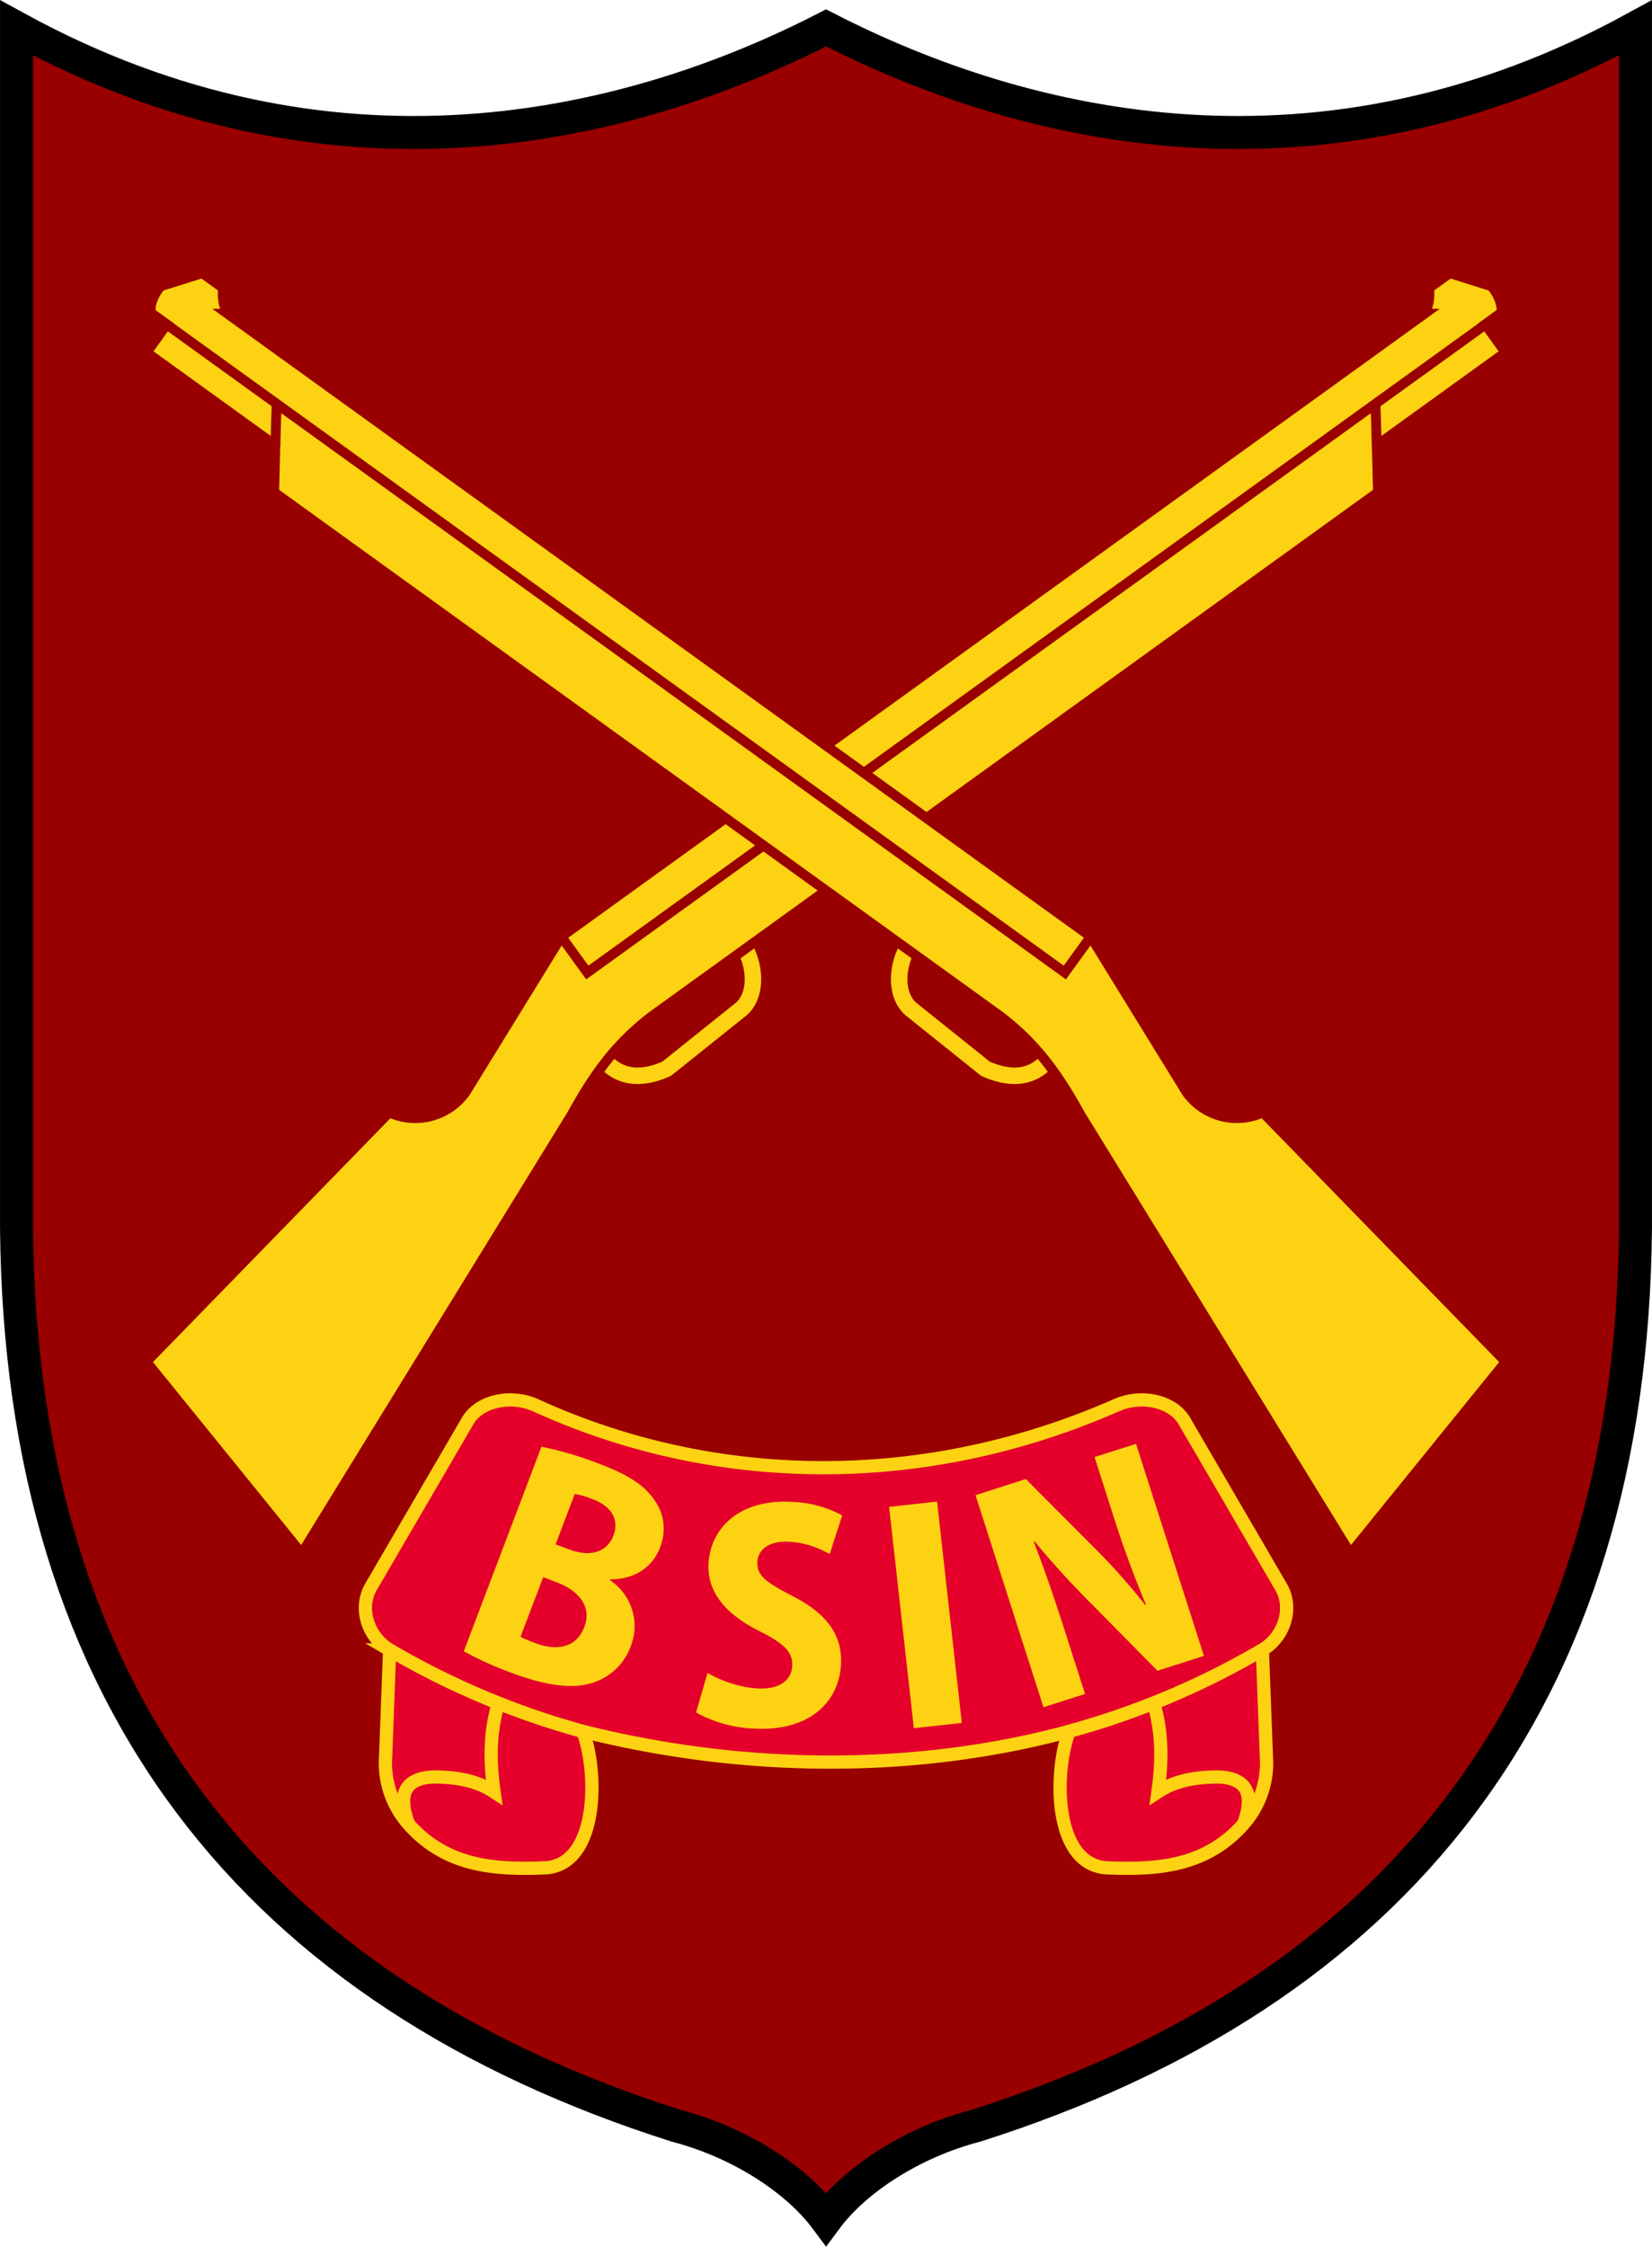 <svg xmlns="http://www.w3.org/2000/svg" xmlns:xlink="http://www.w3.org/1999/xlink" width="500" height="680" viewBox="0 0 132.29 179.92"><defs><path id="d" fill="#e4002b" d="M31.2 132.11a63.05 63.05 0 0 0 15.47 6.52c1.18 3 1.36 10.46-2.85 10.92-4.24.2-8.13-.1-11.13-3.52a7.38 7.38 0 0 1-1.83-4.88z" style="font-variation-settings:normal"/></defs><defs><path id="a" fill="none" stroke="#fcd213" stroke-width="1.32" d="M83.8 87.67c-1.41 1.49-3.21 1.3-4.88.56l-5.97-4.78c-1.21-1.04-1.19-3.22-.33-4.82" style="font-variation-settings:normal"/><path id="b" fill="#fcd213" d="m11.74 30.87 10.31 7.44-.1 3.76 58.16 41.96c2.86 2.19 4.6 4.6 6.39 7.85l21.64 35.16 12.44-15.35-19.45-19.97a4.95 4.95 0 0 1-6.1-1.6l-7.68-12.47-69.13-49.88a3.35 3.35 0 0 1-.35-2.05l-1.67-1.2-3.34 1.05c-.56.7-.85 1.4-.8 2.11l1.3.94z" style="font-variation-settings:normal"/><path id="c" fill="none" d="m13.35 28.63 71.92 51.89 2.08-2.87m-65.3-39.33.1-3.35" style="font-variation-settings:normal"/><path id="e" fill="none" d="M32.7 148.68c-.55-1.5-.96-3.65 2.06-3.75 1.9.02 3.44.31 4.8 1.2-.35-2.54-.35-4.76.35-7.12" style="font-variation-settings:normal"/></defs><path fill="none" stroke="#ee263a" stroke-width=".52" d="m110.24 35.68-.1-3.35" style="font-variation-settings:normal"/><path fill="#900" stroke="#000" stroke-width="2.64" d="M130.97 2.23V98.3c-.32 37.95-19.3 61.25-52.82 71.91-5.11 1.33-9.66 4.31-12 7.47-2.35-3.16-6.9-6.14-12.01-7.47-33.51-10.66-52.5-33.96-52.82-71.91V2.23c25.21 13.8 48.89 8.2 64.83 0 15.94 8.2 39.6 13.8 64.82 0z" style="font-variation-settings:normal"/><g stroke="#900"><use xlink:href="#a" width="100%" height="100%" stroke-width="1.32" style="font-variation-settings:normal" transform="matrix(-1 0 0 1 132.3 -2.65)"/><use xlink:href="#b" width="100%" height="100%" stroke-width=".79" style="font-variation-settings:normal" transform="matrix(-1 0 0 1 132.3 -2.65)"/><use xlink:href="#c" width="100%" height="100%" stroke-width=".79" style="font-variation-settings:normal" transform="matrix(-1 0 0 1 132.3 -2.65)"/><use xlink:href="#a" width="100%" height="100%" stroke-width="1.32" style="font-variation-settings:normal" transform="translate(0 -2.65)"/><use xlink:href="#b" width="100%" height="100%" stroke-width=".79" style="font-variation-settings:normal" transform="translate(0 -2.65)"/><use xlink:href="#c" width="100%" height="100%" stroke-width=".79" style="font-variation-settings:normal" transform="translate(0 -2.65)"/></g><g stroke="#fcd213" stroke-width="1.06"><use xlink:href="#d" style="font-variation-settings:normal"/><use xlink:href="#e" width="100%" height="100%" style="font-variation-settings:normal" transform="translate(0 -2.65)"/><path fill="#e4002b" d="M42.8 112.48c-2.1-.87-4.48-.2-5.34 1.28l-7.77 13.33c-.98 1.74-.2 4 1.51 5.02a64.2 64.2 0 0 0 15.47 6.52c13.16 3.3 26.86 3.27 38.95 0a64.21 64.21 0 0 0 15.47-6.52c1.71-1.01 2.5-3.28 1.51-5.02l-7.77-13.33c-.86-1.48-3.25-2.15-5.34-1.28-15.42 6.81-32.25 6.63-46.69 0z" style="font-variation-settings:normal"/><g transform="matrix(-1 0 0 1 132.29 0)"><use xlink:href="#d" style="font-variation-settings:normal"/><use xlink:href="#e" width="100%" height="100%" style="font-variation-settings:normal" transform="translate(0 -2.65)"/></g></g><path fill="#fcd213" d="M37.14 132.22a27.3 27.3 0 0 0 3.67 1.67c3.14 1.2 5.28 1.36 6.83.79a4.76 4.76 0 0 0 2.87-2.87 4.4 4.4 0 0 0-1.65-5.27l.03-.08c2.07 0 3.42-1.1 3.97-2.56.54-1.41.3-2.8-.53-3.89-.89-1.24-2.26-2.01-4.34-2.8a28.23 28.23 0 0 0-4.63-1.37zm8.88-12.59c.3.03.74.14 1.41.4 1.6.6 2.16 1.69 1.69 2.93-.49 1.28-1.8 1.77-3.56 1.1l-1.07-.4zm-2.52 6.65 1.11.43c1.68.64 2.82 1.89 2.18 3.57-.66 1.73-2.3 1.9-3.91 1.29-.52-.2-.92-.35-1.2-.51zm12.24 10.84a10.3 10.3 0 0 0 4.48 1.28c4.46.3 6.91-1.99 7.12-5.05.15-2.3-1-4.07-3.83-5.53-2.13-1.1-2.94-1.65-2.86-2.79.06-.9.9-1.69 2.57-1.58 1.5.1 2.6.63 3.22.99l1-3.1a9.07 9.07 0 0 0-3.96-1.08c-4.04-.26-6.54 1.9-6.74 4.89-.15 2.3 1.35 4.1 4.1 5.47 1.87.94 2.67 1.63 2.6 2.8-.08 1.15-1.06 1.89-2.85 1.77-1.5-.1-3-.68-3.93-1.24zm15.46-16.46 1.98 17.72 3.84-.42-1.98-17.73zm15.69 14.98-1.51-4.71c-.95-2.98-1.8-5.43-2.6-7.48l.08-.02c1.3 1.6 3 3.45 4.43 4.88l5.4 5.47 3.72-1.19-5.44-16.98-3.32 1.06 1.47 4.59a82.6 82.6 0 0 0 2.65 7.23l-.06.02a53.07 53.07 0 0 0-4.27-4.77l-5.29-5.31-4.03 1.29 5.44 16.98z"/></svg>